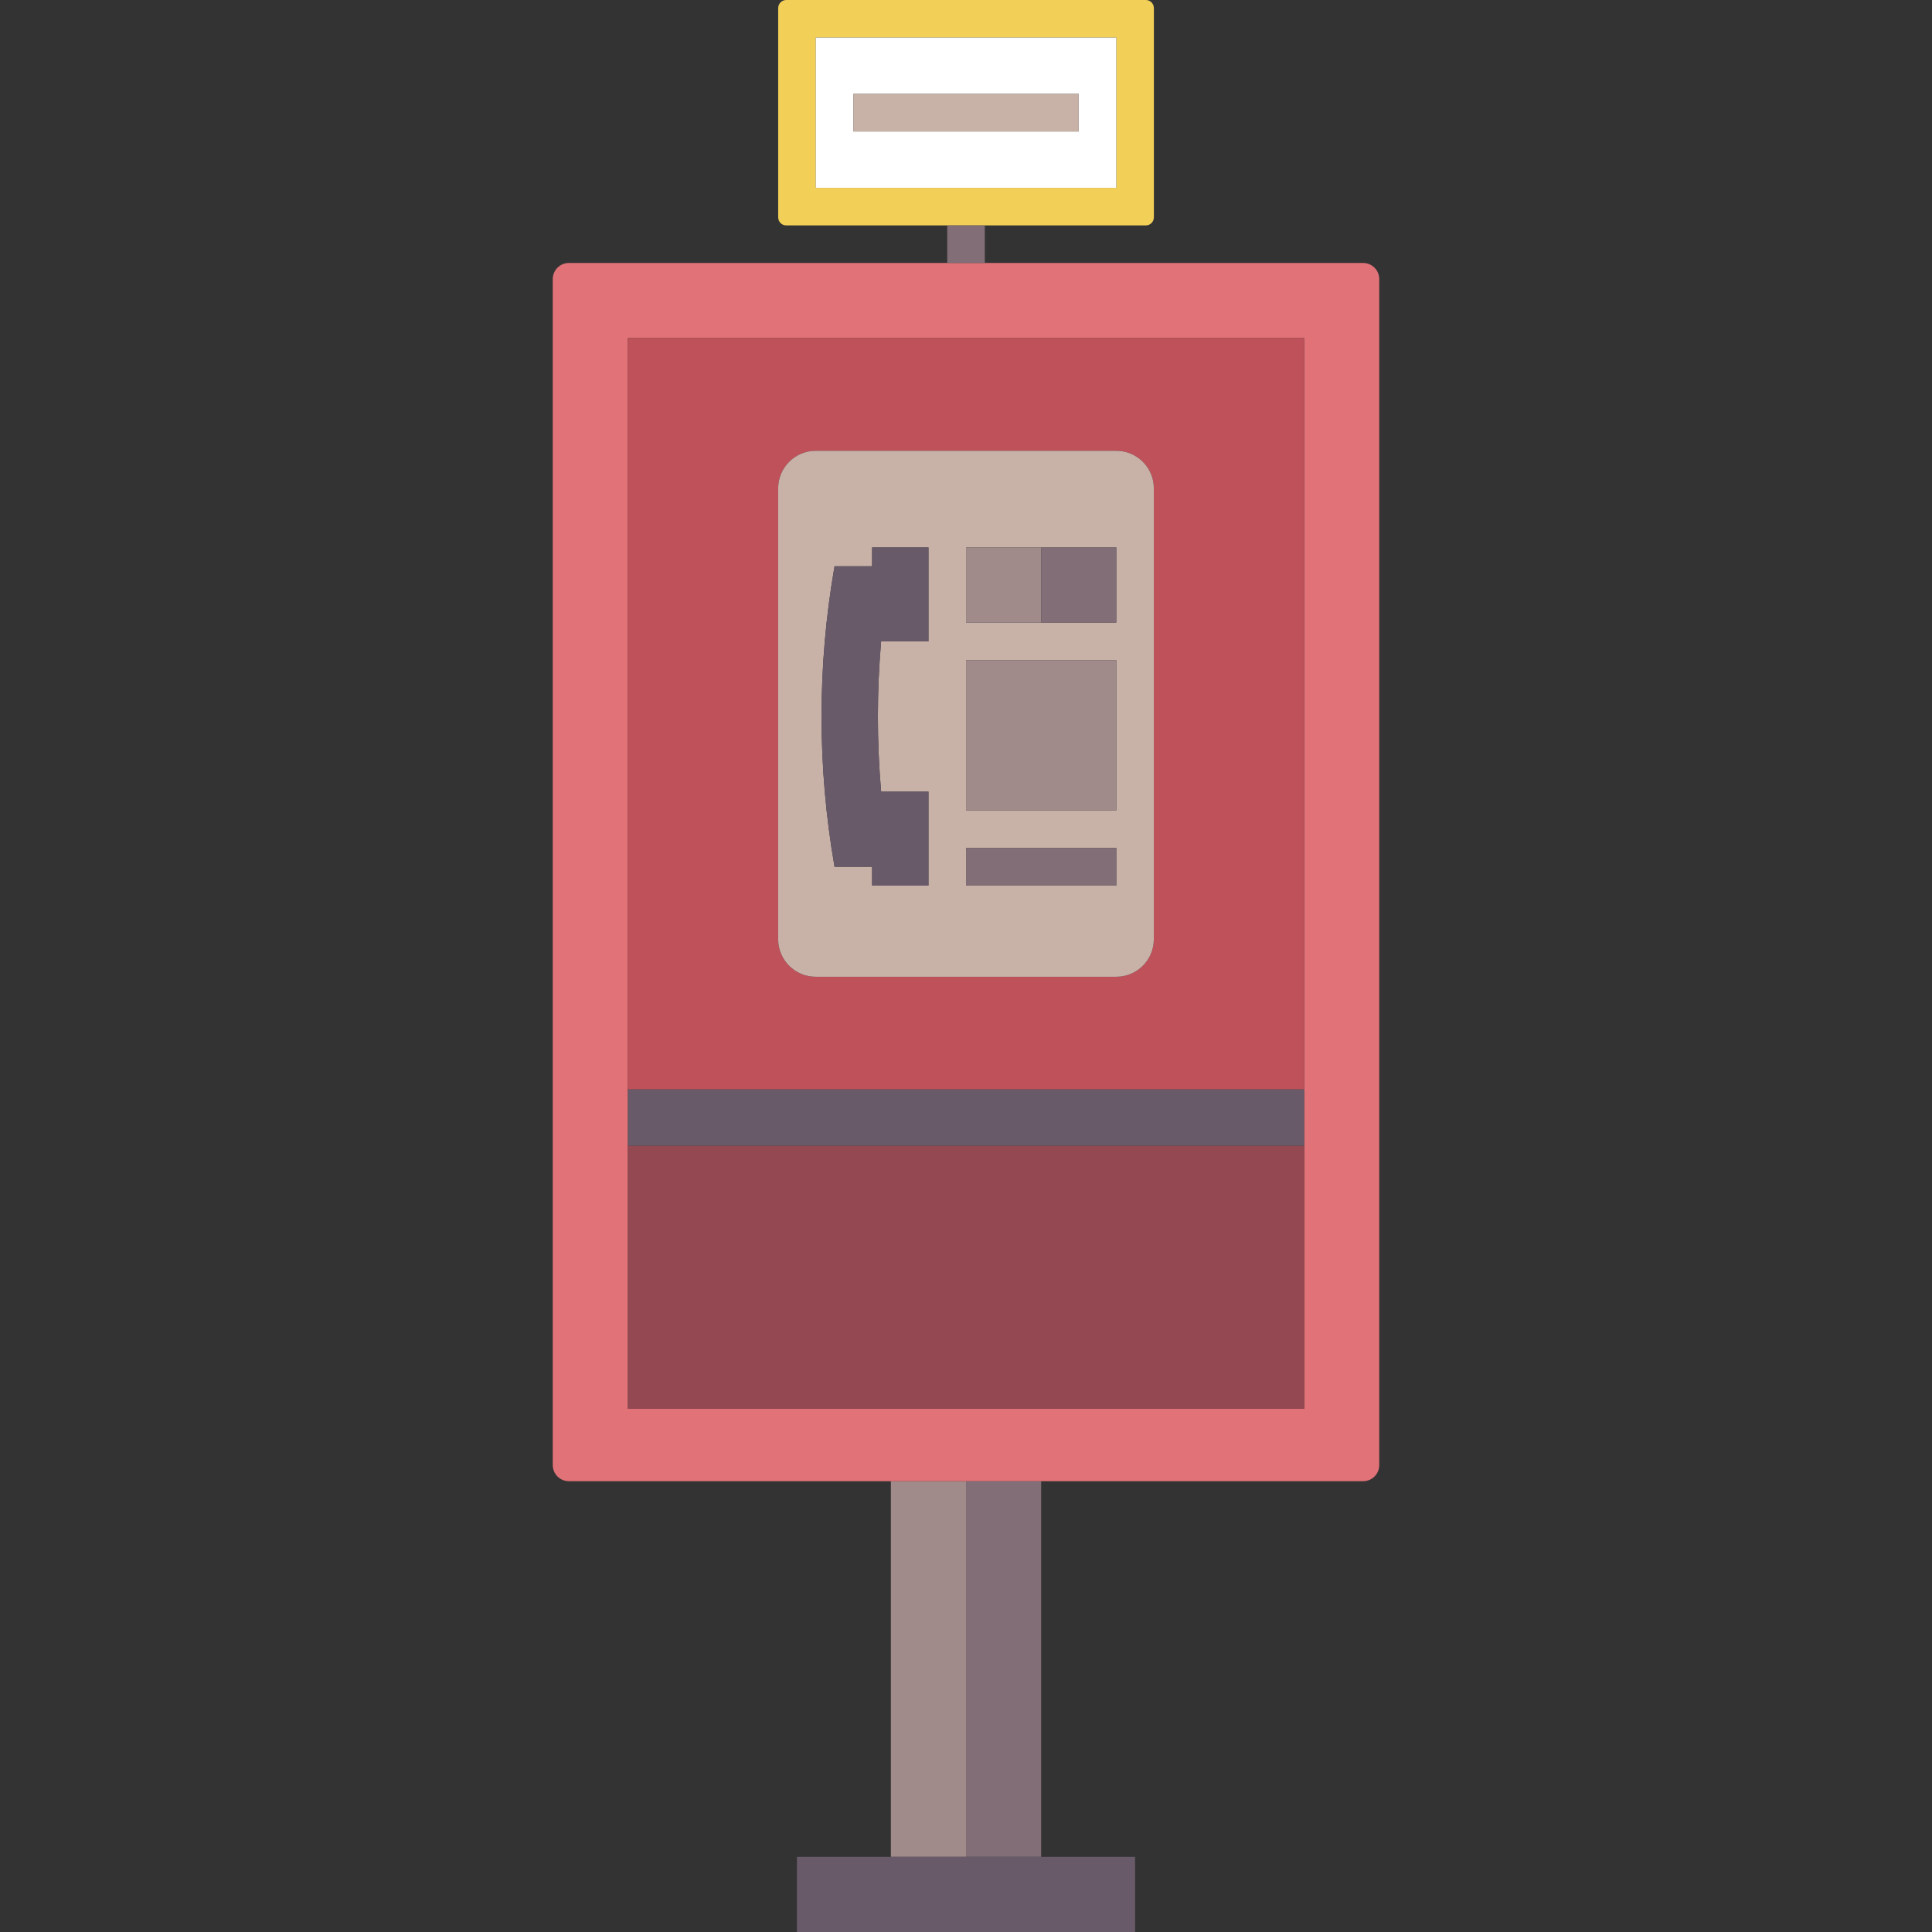 <?xml version="1.0" encoding="iso-8859-1"?>
<!-- Generator: Adobe Illustrator 19.0.0, SVG Export Plug-In . SVG Version: 6.00 Build 0)  -->
<svg version="1.1" id="Capa_1" xmlns="http://www.w3.org/2000/svg" xmlns:xlink="http://www.w3.org/1999/xlink" x="0px" y="0px"
	 viewBox="0 0 480 480" style="enable-background:new 0 0 480 480;" xml:space="preserve">
<rect x="0" y="0" width="480" height="480" fill="#333333" stroke="none"/>
<g>
	<rect x="221.333" y="367.998" style="fill:#A08A8A;" width="18.675" height="93.335"/>
	<polygon style="fill:#826E77;" points="240.008,367.998 240.008,461.333 258.667,461.333 258.675,461.333 258.675,367.998 	"/>
	<path style="fill:#E17277;" d="M338.669,65.335h-93.994h-9.334h-94.01c-2.209,0-4,1.791-4,4v294.663c0,2.209,1.791,4,4,4h80.002
		h18.675h18.667h79.994c2.209,0,4-1.791,4-4V69.335C342.669,67.125,340.878,65.335,338.669,65.335z M324.01,284.673v65.335H156.006
		v-0.677h-0.008V84.002h168.004v186.671h0.008V284.673z"/>
	<polygon style="fill:#695A69;" points="240.008,461.333 221.333,461.333 197.991,461.333 197.991,480 282.009,480 282.009,461.333 
		258.675,461.333 258.667,461.333 	"/>
	<path style="fill:#BF515A;" d="M156.006,270.672h167.996V84.002H155.998v265.329h0.008v-64.658V270.672z M193.332,121.336
		c0-5.155,4.179-9.334,9.333-9.334h74.668c5.155,0,9.333,4.179,9.333,9.334v112.002c0,5.155-4.179,9.333-9.333,9.333h-74.668
		c-5.155,0-9.333-4.179-9.333-9.333V121.336z"/>
	<path style="fill:#C8B2A8;" d="M202.666,242.672h74.668c5.155,0,9.333-4.179,9.333-9.333V121.336c0-5.155-4.179-9.334-9.333-9.334
		h-74.668c-5.155,0-9.333,4.179-9.333,9.334v112.002C193.332,238.493,197.511,242.672,202.666,242.672z M240.008,136.013h18.667
		h18.667v18.667h-18.667h-18.667V136.013z M240.008,164.014h37.334v37.334h-37.334V164.014z M240.008,210.681h37.334v9.333h-37.334
		V210.681z M207.341,140.68c3.111,0,6.222,0,9.333,0v-4.667h14v23.334h-11.762c-1.072,12.422-1.072,24.913,0,37.334h11.762v23.334
		h-14v-4.667c-3.111,0-6.222,0-9.333,0C203.029,190.646,203.029,165.382,207.341,140.68z"/>
	<path style="fill:#695A69;" d="M216.674,215.348v4.667h14v-23.334h-11.762c-1.072-12.422-1.072-24.913,0-37.334h11.762v-23.334h-14
		v4.667c-3.111,0-6.222,0-9.333,0c-4.311,24.702-4.311,49.966,0,74.668C210.452,215.348,213.563,215.348,216.674,215.348z"/>
	<rect x="240.008" y="164.014" style="fill:#A08A8A;" width="37.334" height="37.334"/>
	<rect x="240.008" y="136.013" style="fill:#A08A8A;" width="18.667" height="18.667"/>
	<rect x="258.675" y="136.013" style="fill:#826E77;" width="18.667" height="18.667"/>
	<rect x="240.008" y="210.681" style="fill:#826E77;" width="37.334" height="9.333"/>
	<polygon style="fill:#695A69;" points="156.006,270.672 156.006,284.673 324.01,284.673 324.01,270.672 324.002,270.672 	"/>
	<polygon style="fill:#944851;" points="156.006,284.673 156.006,349.331 156.006,350.007 324.01,350.007 324.01,284.673 	"/>
	<path style="fill:#F2D057;" d="M284.676,56.001c1.105,0,2-0.896,2-2V2c0-1.105-0.895-2-2-2H195.34c-1.105,0-2,0.895-2,2v52.001
		c0,1.104,0.895,2,2,2h40.001h9.334H284.676z M202.674,46.668V9.333h74.668v37.334H202.674z"/>
	<rect x="235.341" y="56.001" style="fill:#826E77;" width="9.334" height="9.333"/>
	<path style="fill:#FFFFFF;" d="M277.342,9.333h-74.668v37.334h74.668V9.333z M268.009,32.667h-56.001v-9.334h56.001V32.667z"/>
	<rect x="212.007" y="23.334" style="fill:#C8B2A8;" width="56.001" height="9.334"/>
</g>
<g>
</g>
<g>
</g>
<g>
</g>
<g>
</g>
<g>
</g>
<g>
</g>
<g>
</g>
<g>
</g>
<g>
</g>
<g>
</g>
<g>
</g>
<g>
</g>
<g>
</g>
<g>
</g>
<g>
</g>
</svg>
